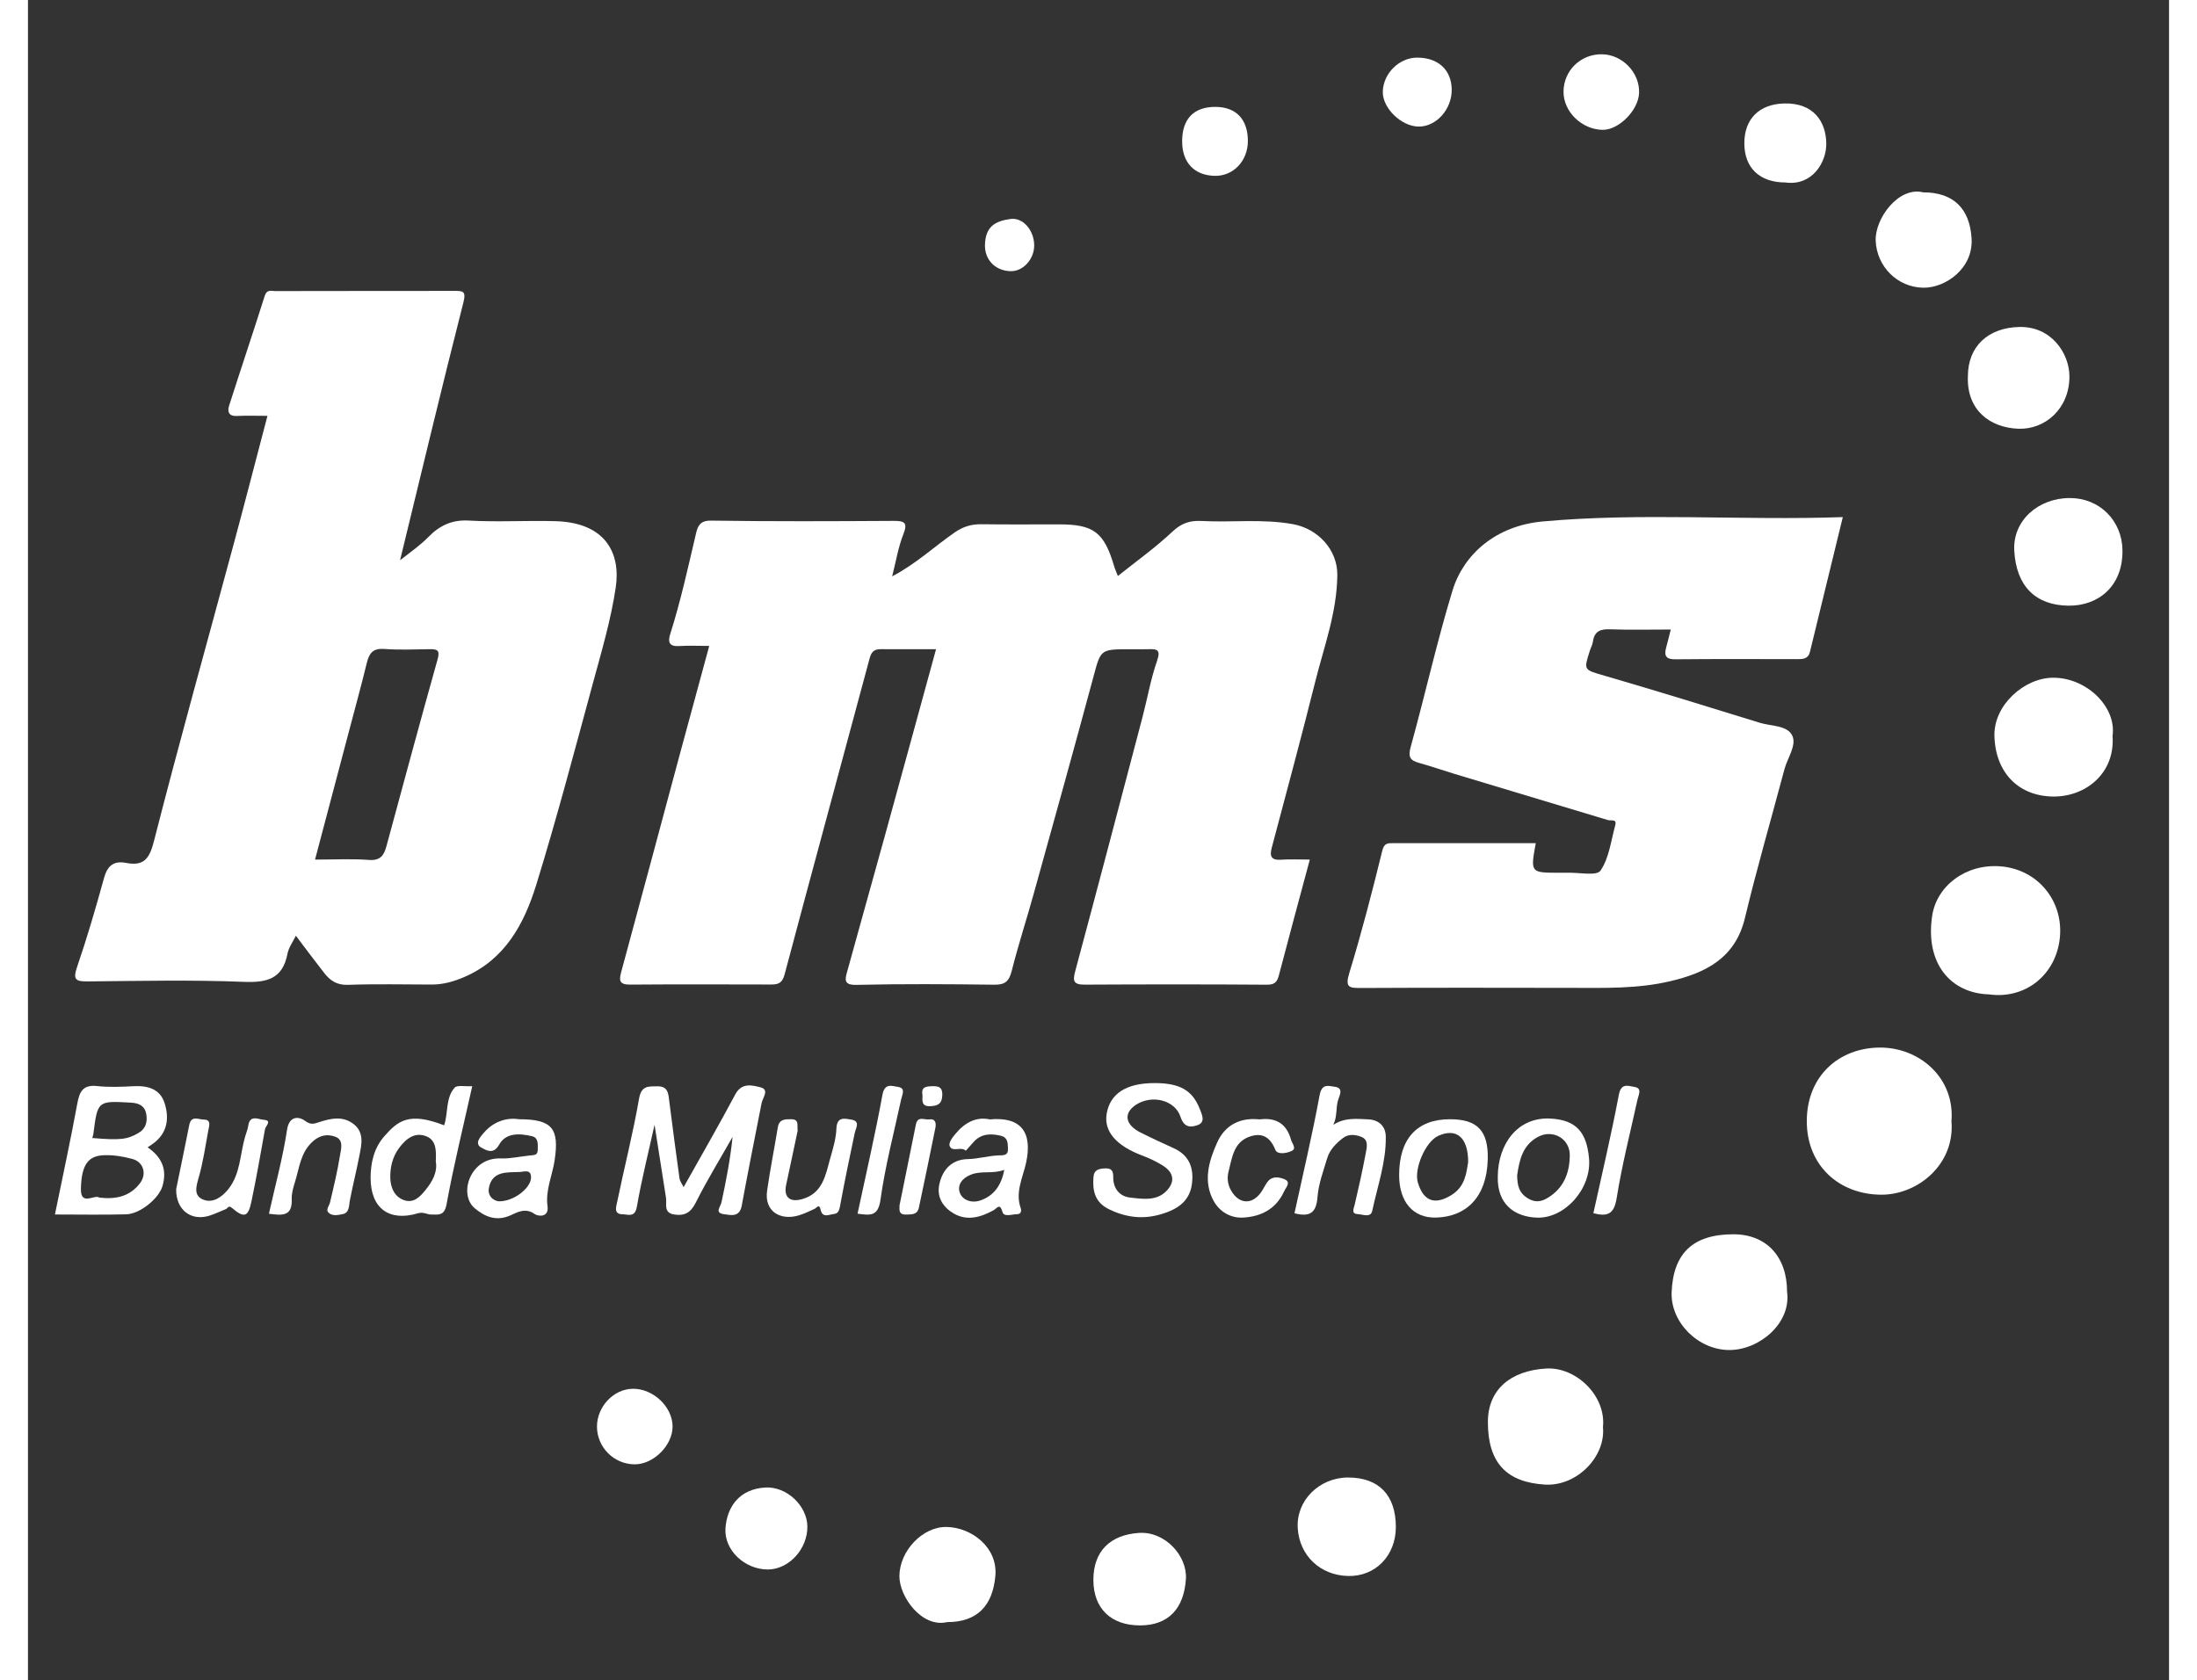 <?xml version="1.0" encoding="utf-8"?>
<!-- Generator: Adobe Illustrator 26.0.1, SVG Export Plug-In . SVG Version: 6.00 Build 0)  -->
<svg version="1.1" id="Layer_1" xmlns="http://www.w3.org/2000/svg" xmlns:xlink="http://www.w3.org/1999/xlink" x="0px" y="0px"
	 width="200px" height="153px" viewBox="0 0 651.11 511.11" style="enable-background:new 0 0 651.11 511.11;" xml:space="preserve">
<rect x="0" y="0" width="651.11" height="511.11" fill="#333333" stroke="none"/>
<style type="text/css">
	.st0{fill:#FFFFFF;}
</style>
<g>
	<path class="st0" d="M389.82,261.44c-3.2,11.94-6.36,23.54-9.4,35.17c-0.53,2.02-1.24,2.9-3.59,2.89
		c-18.49-0.13-36.99-0.12-55.48-0.02c-3.48,0.02-3.66-1.17-2.85-4.18c6.92-25.75,13.69-51.54,20.47-77.33
		c1.49-5.66,2.47-11.49,4.4-16.99c1.27-3.62-0.29-3.59-2.81-3.52c-1.83,0.05-3.66,0.01-5.5,0.01c-9.04,0-8.8,0.06-11.09,8.55
		c-5.91,21.98-12.03,43.9-18.12,65.83c-2.17,7.83-4.7,15.56-6.68,23.43c-0.79,3.13-1.98,4.27-5.28,4.22
		c-13.99-0.18-27.99-0.27-41.98,0.05c-3.82,0.09-3.46-1.6-2.83-3.88c3.79-13.79,7.68-27.56,11.48-41.35
		c5.18-18.79,10.31-37.58,15.59-56.86c-5.91,0-11.38,0.02-16.85-0.01c-1.95-0.01-2.81,0.79-3.35,2.8
		c-8.58,32.04-17.33,64.03-25.84,96.08c-0.69,2.61-1.84,3.12-4.08,3.11c-14.33-0.03-28.66-0.08-42.98,0.03
		c-3.42,0.02-3.29-1.46-2.59-4.03c6.05-22.28,12-44.58,18-66.87c2.83-10.5,5.7-20.99,8.72-32.11c-3.34,0-6.28-0.14-9.21,0.04
		c-2.99,0.18-3.42-1.24-2.66-3.63c3.2-10.09,5.45-20.43,7.87-30.72c0.52-2.19,1.25-3.85,4.54-3.8c18.49,0.27,36.98,0.19,55.48,0.08
		c3.43-0.02,4.41,0.54,2.98,4.15c-1.53,3.87-2.19,8.09-3.38,12.73c7.27-3.83,12.84-9.07,19.04-13.38c2.64-1.83,5.18-2.53,8.26-2.48
		c7.83,0.11,15.66,0.04,23.49,0.04c10.51,0,13.67,2.41,16.71,12.69c0.27,0.93,0.69,1.81,1.15,3.01c5.55-4.44,11.41-8.62,16.6-13.5
		c2.73-2.57,5.34-3.42,8.82-3.23c9.25,0.5,18.53-0.71,27.78,0.96c7.69,1.4,13.6,7.82,13.53,15.47c-0.11,11.4-4.05,21.79-6.73,32.51
		c-4.21,16.88-8.77,33.67-13.22,50.49c-0.66,2.48-0.19,3.78,2.74,3.6C383.79,261.3,386.62,261.44,389.82,261.44z"/>
	<path class="st0" d="M458.53,256.45c-1.64,9-1.64,9,7.16,9c0.83,0,1.67,0.02,2.5,0c3.47-0.12,8.87,1.06,10.03-0.65
		c2.61-3.82,3.18-9.07,4.47-13.76c0.58-2.09-1.25-1.32-2.18-1.6c-15.57-4.68-31.14-9.36-46.7-14.06c-3.58-1.08-7.11-2.33-10.71-3.32
		c-2.68-0.74-3.49-1.7-2.63-4.8c4.38-15.82,7.94-31.88,12.71-47.57c3.38-11.12,13.22-19.8,27.48-21.09
		c30.18-2.74,60.46-0.25,91.24-1.32c-3.43,14.04-6.73,27.52-10,41.01c-0.53,2.17-2.15,2.19-3.87,2.19
		c-12.33-0.01-24.65-0.08-36.98,0.05c-2.83,0.03-3.58-0.96-2.88-3.52c0.47-1.73,0.89-3.48,1.41-5.54c-6.26,0-12.4,0.15-18.53-0.07
		c-2.96-0.11-4.71,0.66-5.14,3.75c-0.13,0.95-0.64,1.84-0.94,2.77c-1.93,6.02-1.85,5.75,4.54,7.62c15.76,4.6,31.46,9.43,47.14,14.29
		c3.46,1.07,8.4,0.73,9.9,3.95c1.36,2.91-1.49,6.74-2.4,10.19c-4,15.08-8.37,30.06-12.01,45.23c-2.94,12.24-11.91,16.68-22.7,19.23
		c-9.9,2.34-19.99,2.05-30.06,2.03c-21.32-0.04-42.64-0.07-63.96,0.04c-3.55,0.02-4.97-0.09-3.61-4.52
		c3.75-12.27,6.97-24.72,10.03-37.19c0.6-2.44,1.7-2.34,3.36-2.34C429.52,256.45,443.84,256.45,458.53,256.45z"/>
	<path class="st0" d="M584.94,341.01c1.12,13.08-10.2,22.43-21.41,22.36c-12.74-0.08-22.62-8.83-22.58-22.44
		c0.05-13.82,9.91-22.21,22.12-22.31C575.19,318.52,586.02,327.83,584.94,341.01z"/>
	<path class="st0" d="M596.42,302.45c-11.67-0.33-19.51-9.33-17.35-23.86c1.37-9.18,10.28-15.97,20.89-15.08
		c11.28,0.95,19.05,10.53,17.95,21.67C616.78,296.53,607.37,303.97,596.42,302.45z"/>
	<path class="st0" d="M633.93,223.79c0.85,11.38-8.14,18.51-17.88,18.48c-10.55-0.04-17.73-7.11-18.04-18.43
		c-0.25-9.41,9.14-17.74,17.94-17.71C626.21,206.16,635.19,215.15,633.93,223.79z"/>
	<path class="st0" d="M478.96,434.07c0.88,8.93-7.9,18.05-17.63,17.47c-11.55-0.69-17.38-6.48-17.36-19.08
		c0.02-9.84,6.92-15.58,17.72-16.22C470.79,415.71,479.98,424.56,478.96,434.07z"/>
	<path class="st0" d="M534.95,392.88c1.32,9.52-8.32,17.65-17.39,17.73c-9.53,0.09-18.1-8.35-17.71-17.63
		c0.48-11.68,6.38-17.58,18.81-17.57C528.64,375.42,534.95,382.18,534.95,392.88z"/>
	<path class="st0" d="M190.55,342.1c-1.81,8.2-3.91,16.51-5.38,24.93c-0.6,3.41-2.66,2.31-4.33,2.3c-2.84-0.01-1.94-2.43-1.67-3.72
		c2.17-10.5,4.84-20.91,6.67-31.46c0.7-4.03,2.83-3.7,5.53-3.75c3.37-0.06,3.38,2.33,3.67,4.65c1,7.78,2,15.55,3.09,23.32
		c0.13,0.9,0.79,1.73,1.26,2.7c5.29-9.44,10.66-18.73,15.7-28.19c1.97-3.71,5.19-2.79,7.65-2.18c2.84,0.71,0.68,3.16,0.35,4.88
		c-2.03,10.38-4.12,20.74-6.03,31.14c-0.66,3.6-3.32,2.86-5.41,2.58c-2.93-0.4-1.05-2.21-0.74-3.65c1.4-6.49,2.66-13,3.37-19.86
		c-3.77,6.65-7.78,13.18-11.21,20.01c-1.56,3.12-3.51,4.1-6.62,3.58c-3.24-0.55-2.13-3.16-2.43-5.14
		C192.88,356.81,191.7,349.4,190.55,342.1z"/>
	<path class="st0" d="M620.97,151.48c9.02,0,15.84,6.88,15.98,15.83c0.17,11.04-7.4,16.99-16.37,16.91
		c-9.94-0.09-15.96-5.82-16.54-16.8C603.57,158.36,611.31,151.47,620.97,151.48z"/>
	<path class="st0" d="M589.94,114.46c0-9.11,6.16-14.81,15.65-15.01c9.79-0.21,15.21,8.07,15.23,15.03
		c0.03,9.81-7.41,16.26-15.61,15.92C596.72,130.05,589.54,124.8,589.94,114.46z"/>
	<path class="st0" d="M415.98,464.46c0,8.67-6.22,15.14-14.64,14.88c-8.42-0.26-14.64-6.22-15.19-14.46
		c-0.58-8.58,6.66-15.48,15.26-15.49C410.79,449.37,415.98,454.74,415.98,464.46z"/>
	<path class="st0" d="M576.33,58.5c9.35,0,14.17,5.06,14.73,13.97c0.59,9.28-8.05,15.14-14.69,15.04
		c-7.88-0.12-14.17-6.46-14.47-14.33C561.65,66.53,568.8,56.64,576.33,58.5z"/>
	<path class="st0" d="M279.51,493.37c-7.73,1.8-14.54-7.78-14.5-14c0.04-7.64,7.05-15.12,14.45-14.94
		c7.57,0.19,15.52,6.26,14.73,14.92C293.37,488.28,288.79,493.37,279.51,493.37z"/>
	<path class="st0" d="M338.22,494.37c-8.88,0.02-14.21-5.15-14.22-13.8c-0.01-8.87,5.19-13.73,13.82-14.33
		c8.01-0.56,14.76,7.03,14.32,13.99C351.57,489.12,346.93,494.36,338.22,494.37z"/>
	<path class="st0" d="M342.61,329.42c7.65,0,11.51,2.18,13.73,7.84c0.69,1.76,1.84,4.07-0.65,4.95c-1.91,0.68-4.08,0.92-5.18-2.49
		c-1.69-5.23-8.84-6.84-13.59-3.68c-3.84,2.55-3.29,6.05,1.42,8.42c3.34,1.68,6.74,3.24,10.14,4.79c4.82,2.2,6.15,6.23,5.46,11.01
		c-0.6,4.21-3.17,6.75-7.28,8.34c-6.2,2.41-11.95,2.09-17.88-0.79c-4.36-2.12-5.08-5.64-4.75-9.84c0.17-2.2,1.66-2.51,3.5-2.6
		c2.03-0.1,2.53,0.79,2.51,2.65c-0.05,3.44,1.91,5.86,5.11,6.22c4.11,0.46,8.72,1.25,11.77-2.82c2.15-2.88,0.8-5.3-1.88-6.96
		c-1.93-1.2-4.03-2.19-6.16-2.99c-7.9-2.97-11.7-7.31-10.85-12.64C329.02,332.63,333.99,329.42,342.61,329.42z"/>
	<path class="st0" d="M534.48,55.5c-7.82,0-12.47-4.38-12.52-11.79c-0.06-7.57,4.56-12.05,12.12-12.24
		c8.89-0.23,12.7,5.48,12.8,12.15C546.96,49.41,542.56,56.62,534.48,55.5z"/>
	<path class="st0" d="M237.02,464.21c0.11,6.87-5.57,13.11-11.97,13.15c-7.04,0.04-13.43-5.88-12.93-12.61
		c0.48-6.52,4.28-11.89,12.16-12.32C230.77,452.09,236.91,457.97,237.02,464.21z"/>
	<path class="st0" d="M385.15,369.02c2.62-12.09,5.45-23.96,7.65-35.94c0.67-3.65,2.77-2.77,4.59-2.54c2.62,0.33,1.63,2.32,1.11,3.8
		c-0.86,2.46-0.24,5.13-1.54,7.77c3.53-2.27,7.1-1.8,10.56-1.66c3.22,0.13,5.35,2.01,5.4,5.24c0.12,7.77-2.53,15.1-4.12,22.59
		c-0.46,2.18-2.86,1.07-4.32,1.01c-2.16-0.1-1.34-1.54-1.02-2.88c1.23-5.23,2.4-10.47,3.38-15.74c0.32-1.69,0.89-3.97-1.28-4.86
		c-1.78-0.73-3.95-1.01-5.67,0.33c-2.1,1.63-4.02,3.55-4.8,6.17c-1.16,3.89-2.64,7.81-2.94,11.8
		C391.79,368.81,389.92,370.26,385.15,369.02z"/>
	<path class="st0" d="M173.04,433.93c-0.02-6.09,5.06-11.47,10.89-11.53c6.21-0.07,12.06,5.47,12.1,11.44
		c0.04,5.73-5.76,11.55-11.5,11.54C178.24,445.38,173.05,440.21,173.04,433.93z"/>
	<path class="st0" d="M466.97,27.79c0.09-6.4,5.25-11.37,11.71-11.28c6.2,0.09,11.48,5.58,11.27,11.74
		c-0.17,5.25-6.16,11.31-11.09,11.24C472.47,39.4,466.88,33.91,466.97,27.79z"/>
	<path class="st0" d="M45.07,361.69c1.26-6.17,2.67-12.85,3.99-19.55c0.59-3.01,2.88-1.61,4.37-1.62c2.43,0,1.65,2,1.41,3.32
		c-0.87,4.79-1.59,9.65-2.92,14.32c-0.8,2.8-1.62,5.57,1.48,6.75c2.98,1.13,5.72-0.97,7.54-3.24c3.7-4.63,3.53-10.65,5.12-16.04
		c0.32-1.09,0.78-2.16,0.94-3.27c0.48-3.43,3.13-1.88,4.68-1.77c2.71,0.19,0.58,1.88,0.41,2.83c-1.32,7.37-2.6,14.74-4.14,22.06
		c-0.99,4.71-2.19,5.08-5.9,1.93c-1.13-0.96-1.26,0.1-1.83,0.32c-1.65,0.66-3.25,1.45-4.94,1.99
		C49.68,371.54,44.97,368.05,45.07,361.69z"/>
	<path class="st0" d="M73.28,369.16c1.94-8.72,4.23-17.05,5.51-25.54c0.69-4.58,3.9-3.9,5.41-2.76c1.87,1.42,2.88,0.92,4.51,0.39
		c3.46-1.11,6.98-1.89,10.25,0.58c3.49,2.64,2.43,6.54,1.83,9.66c-0.89,4.61-2.05,9.18-2.93,13.81c-0.25,1.32-0.09,3.56-2.11,3.97
		c-1.4,0.28-3.14,0.69-4.3-0.39c-1-0.93,0.14-2.07,0.4-3.14c1.13-4.74,2.26-9.48,3.04-14.29c0.32-1.95,1.21-4.75-1.45-5.72
		c-2.26-0.83-4.57-0.57-6.81,1.43c-3.79,3.38-4.07,8.06-5.42,12.32c-0.52,1.64-1.07,3.58-1,5.22
		C80.45,370.06,77.25,369.69,73.28,369.16z"/>
	<path class="st0" d="M234.07,343.9c-1.13,5.32-2.29,10.9-3.5,16.46c-0.8,3.71,1.06,5.39,4.74,4.39c6.43-1.74,7.23-7.35,8.67-12.47
		c0.84-2.96,1.77-6.01,1.88-9.05c0.13-3.68,2.52-3.02,4.43-2.72c2.97,0.47,1.47,2.49,1.12,4.16c-1.52,7.16-3,14.33-4.34,21.53
		c-0.26,1.41-0.43,2.91-1.94,3.03c-1.36,0.11-3.51,1.39-4.07-1.24c-0.43-2.01-1.1-0.67-1.86-0.31c-1.61,0.75-3.23,1.53-4.93,2.02
		c-5.5,1.59-10.38-1.28-9.5-7.5c0.91-6.45,2.21-12.85,3.26-19.29c0.42-2.55,2.19-2.5,4.09-2.49
		C234.63,340.43,233.84,342.29,234.07,343.9z"/>
	<path class="st0" d="M374.56,340.47c4.92-0.65,8.19,1.27,9.56,6.23c0.33,1.19,1.76,2.61,0.17,3.37c-1.5,0.71-4.35,1.22-4.97-0.37
		c-1.64-4.14-4.34-5.33-8.11-3.88c-4.61,1.77-5.06,6.46-6.09,10.44c-0.46,1.76-0.39,3.8,0.7,5.74c2.27,4.07,6.11,4.61,8.97,0.92
		c0.89-1.15,1.42-2.59,2.36-3.69c1.41-1.65,3.59-1.15,5.01-0.54c2.07,0.88,0.34,2.54-0.19,3.72c-2.41,5.27-6.91,7.61-12.39,7.92
		c-3.88,0.23-7.21-1.82-9-5.05c-3.3-5.99-1.47-12.18,1.09-17.84C364.02,342.21,368.62,339.81,374.56,340.47z"/>
	<path class="st0" d="M350.99,42.96c0.01-6.84,3.58-10.5,10.2-10.45c6.23,0.05,9.78,3.8,9.79,10.36c0.01,6.12-4.5,10.81-10.21,10.61
		C354.6,53.28,350.99,49.39,350.99,42.96z"/>
	<path class="st0" d="M432.97,27.28c0.05,5.96-4.69,11.26-10.05,11.22c-5.29-0.04-11.04-5.65-10.91-10.63
		c0.14-5.53,4.97-10.33,10.41-10.34C428.85,17.5,432.92,21.27,432.97,27.28z"/>
	<path class="st0" d="M476.05,369c2.64-12.06,5.48-24,7.75-36.05c0.7-3.72,2.96-2.62,4.67-2.37c2.52,0.37,1.34,2.32,1,3.86
		c-2.19,9.98-4.73,19.9-6.34,29.97C482.36,369.25,480.4,370.14,476.05,369z"/>
	<path class="st0" d="M252.28,369.15c2.58-12.12,5.37-24.08,7.57-36.15c0.67-3.7,2.89-2.67,4.64-2.43c2.55,0.35,1.38,2.29,1.05,3.83
		c-2.19,10.15-4.86,20.23-6.28,30.49C258.52,370.18,255.98,369.6,252.28,369.15z"/>
	<path class="st0" d="M306,74.71c-0.03,4.17-3.39,7.83-7.12,7.77c-4.69-0.07-8.05-3.49-7.85-8.19c0.23-5.29,2.94-7.04,7.79-7.69
		C302.67,66.08,306.04,70.19,306,74.71z"/>
	<path class="st0" d="M265.04,366.65c1.71-8.44,3.36-16.54,4.99-24.66c0.53-2.66,2.6-1.32,4.01-1.52c1.97-0.29,2.19,1.15,1.91,2.56
		c-1.63,8.11-3.3,16.21-5.02,24.3c-0.46,2.16-2.23,2.05-3.93,2.08C264.54,369.46,265.11,367.7,265.04,366.65z"/>
	<path class="st0" d="M272.03,333.08c-0.49-2.55,1.13-2.67,3.18-2.71c2.07-0.04,2.91,0.56,2.84,2.75c-0.08,2.61-1.38,3.27-3.73,3.33
		C271.71,336.53,271.99,334.87,272.03,333.08z"/>
	<path class="st0" d="M160.53,158.52c-8.82-0.26-17.68,0.32-26.48-0.19c-5.16-0.3-8.93,1.58-12.22,4.94
		c-2.56,2.62-5.52,4.65-8.67,7.13c6.43-26.39,12.64-52.44,19.25-78.38c0.91-3.59-0.2-3.54-2.78-3.54c-18.16,0.03-36.32,0-54.48,0.05
		c-1.15,0-2.5-0.59-3.14,1.43c-3.53,11.17-7.28,22.27-10.84,33.43c-0.55,1.73-0.19,3.26,2.37,3.13c2.98-0.16,5.98-0.04,9.29-0.04
		c-3.47,13.2-6.79,26.1-10.26,38.97c-8.12,30.14-16.55,60.2-24.27,90.44c-1.39,5.43-3.14,7.59-8.5,6.56
		c-3.76-0.72-5.65,0.9-6.67,4.6c-2.51,9.09-5.14,18.16-8.2,27.08c-1.3,3.81-0.44,4.4,3.22,4.37c15.83-0.15,31.67-0.5,47.47,0.13
		c7.14,0.28,11.84-0.91,13.31-8.58c0.36-1.86,1.62-3.54,2.54-5.45c2.94,3.88,5.76,7.69,8.69,11.42c1.79,2.28,3.86,3.64,7.16,3.52
		c8.49-0.3,16.99-0.11,25.49-0.09c3.5,0.01,6.76-0.94,9.93-2.31c12.42-5.36,18.2-16.26,21.86-28.11
		c6.23-20.19,11.61-40.64,17.15-61.03c2.64-9.73,5.55-19.47,7.01-29.4C180.27,168.23,175.63,158.98,160.53,158.52z M124.54,200.65
		c-5.31,18.9-10.41,37.86-15.55,56.81c-0.74,2.73-1.87,4.35-5.29,4.09c-5.29-0.4-10.62-0.1-16.4-0.1
		c3.5-13.26,6.93-26.22,10.36-39.18c1.82-6.9,3.71-13.79,5.41-20.73c0.71-2.89,1.87-4.4,5.23-4.16c4.63,0.34,9.31,0.14,13.96,0.07
		C124.75,197.4,125.29,197.99,124.54,200.65z"/>
	<path class="st0" d="M36.39,348.97c0.65-0.45,1.33-0.88,1.95-1.36c4.13-3.18,4.63-7.58,3.23-12.04c-1.4-4.44-5.2-5.43-9.54-5.2
		c-3.65,0.19-7.35,0.36-10.96-0.04c-4.36-0.48-5.4,1.67-6.08,5.4c-2.02,11.01-4.4,21.96-6.79,33.66c7.41,0,14.55,0.14,21.67-0.05
		c4.22-0.11,9.96-4.84,11.04-8.6C42.33,355.86,40.86,352.03,36.39,348.97z M34.07,359.87c-2.99,3.93-7.11,4.99-12.37,4.39
		c-1.34-1.13-5.73,2.76-5.6-2.72c0.17-7.26,2.19-9.97,6.91-10.17c3.01-0.13,5.88,0.37,8.71,1.12
		C35.12,353.39,36.22,357.03,34.07,359.87z M33.5,344.66c-3.27,1.86-5.27,2.22-13.94,1.47c0.12-0.45,0.28-0.88,0.34-1.32
		c1.28-10.05,1.31-10.02,11.49-9.43c2.49,0.14,4.2,1.06,4.59,3.49C36.34,341.18,35.94,343.28,33.5,344.66z"/>
	<path class="st0" d="M129.75,330.82c-2.81,3.16-1.9,7.66-3.19,11.45c-10.69-4.16-14.07-1.36-18.18,3.31
		c-3.22,3.66-4.19,8.27-4.18,12.73c0.03,9.23,5.65,13.32,14.36,10.72c1.75-0.52,2.76,0.38,4.13,0.38c2.3,0.01,3.97,0.39,4.62-3.19
		c2.15-11.8,5.04-23.46,7.8-35.86C132.85,330.5,130.51,329.96,129.75,330.82z M120.9,361.94c-1.61,1.98-3.58,4.17-6.61,3.06
		c-2.96-1.08-4.01-3.95-4.1-6.62c-0.1-3.2,0.64-6.49,2.65-9.19c2.08-2.81,4.81-5.04,8.4-3.54c2.99,1.25,2.92,4.45,2.78,7.54
		C124.61,356.51,122.97,359.39,120.9,361.94z"/>
	<path class="st0" d="M149.32,340.42c-3.8-0.6-7.82,0.72-10.76,4.2c-0.86,1.02-3.01,3.25-0.6,4.48c1.11,0.57,3.53,2.3,5.31-0.92
		c2.06-3.74,6.26-3.47,9.98-2.61c2.06,0.48,1.78,2.47,1.78,4.15c-0.01,1.76-1.22,1.59-2.39,1.71c-2.93,0.28-5.87,1.02-8.77,0.91
		c-4.65-0.18-7.88,2.33-9.47,5.9c-1.25,2.8-1.3,6.93,1.48,9.27c3,2.52,6.56,4.1,10.9,2.12c2.12-0.97,4.53-2.36,7.31-0.38
		c1.06,0.75,4.39,1.11,3.91-2.37c-0.68-4.91,1.48-9.35,2.17-14.02C161.59,343.27,159.5,340.42,149.32,340.42z M152.97,358.37
		c-0.19,3-5.17,7.08-9.77,7.01c-1.37-0.08-3.53-1.4-3.02-4.1c0.97-5.15,5.5-4.68,9.32-4.82
		C150.82,356.43,153.16,355.42,152.97,358.37z"/>
	<path class="st0" d="M292.49,340.47c-4.08-0.89-7.54,0.92-10.41,4.36c-0.97,1.17-2.23,2.75-1.75,3.81
		c0.84,1.86,3.44-0.02,4.88,1.35c0.74-0.83,1.5-1.65,2.23-2.5c2.29-2.69,5.2-2.79,8.34-2.07c2.16,0.5,2.17,2.08,2.25,3.82
		c0.12,2.38-1.44,2.11-2.95,2.18c-3.11,0.14-6.1,1.05-9.28,1.12c-4.83,0.1-7.74,3.18-8.68,7.83c-0.79,3.92,1.28,6.89,4.4,8.71
		c4.04,2.36,8.21,1.17,12.07-0.95c1.17-0.64,1.94-2.38,2.78,0.54c0.45,1.58,2.94,0.64,4.51,0.62c1.12-0.01,1.3-1.06,1.02-1.83
		c-1.73-4.84,0.64-9.31,1.62-13.73C305.54,344.52,302.14,339.57,292.49,340.47z M289.59,365.13c-2.71,0.92-5.46-0.16-6.24-2.44
		c-0.73-2.17,0.57-4.34,3.51-5.46c3.23-1.23,6.52-0.11,10.05-1.42C295.99,360.53,293.79,363.69,289.59,365.13z"/>
	<path class="st0" d="M432.47,340.42c-10.07-0.01-15.49,5.94-15.49,17c0,8.07,4.19,13.15,11.36,12.91
		c8.95-0.31,15.27-6.07,15.59-17.68C444.17,343.9,440.72,340.42,432.47,340.42z M432.89,363.48c-5.01,3.1-8.46,1.94-10.2-3.74
		c-1.28-4.19,2.3-12.49,6.15-14.25c5.47-2.51,9.15,0.32,9.13,7.99C437.43,356.67,437.11,360.86,432.89,363.48z"/>
	<path class="st0" d="M474.72,352.24c-0.72-7.66-3.71-11.65-11.83-12.03c-9.9-0.47-15.83,7.72-15.91,17.61
		c-0.25,8.51,5.15,12.28,11.92,12.53C467.35,370.66,475.6,361.51,474.72,352.24z M463.06,363.75c-2.02,1.4-4.05,2.38-6.77,0.82
		c-2.97-1.7-3.37-4.14-3.42-7.08c0.68-4.7,1.66-9.26,6.42-11.75c4.44-2.33,9.62,0.56,9.59,5.67
		C468.84,356.25,467.32,360.78,463.06,363.75z"/>
</g>
</svg>
